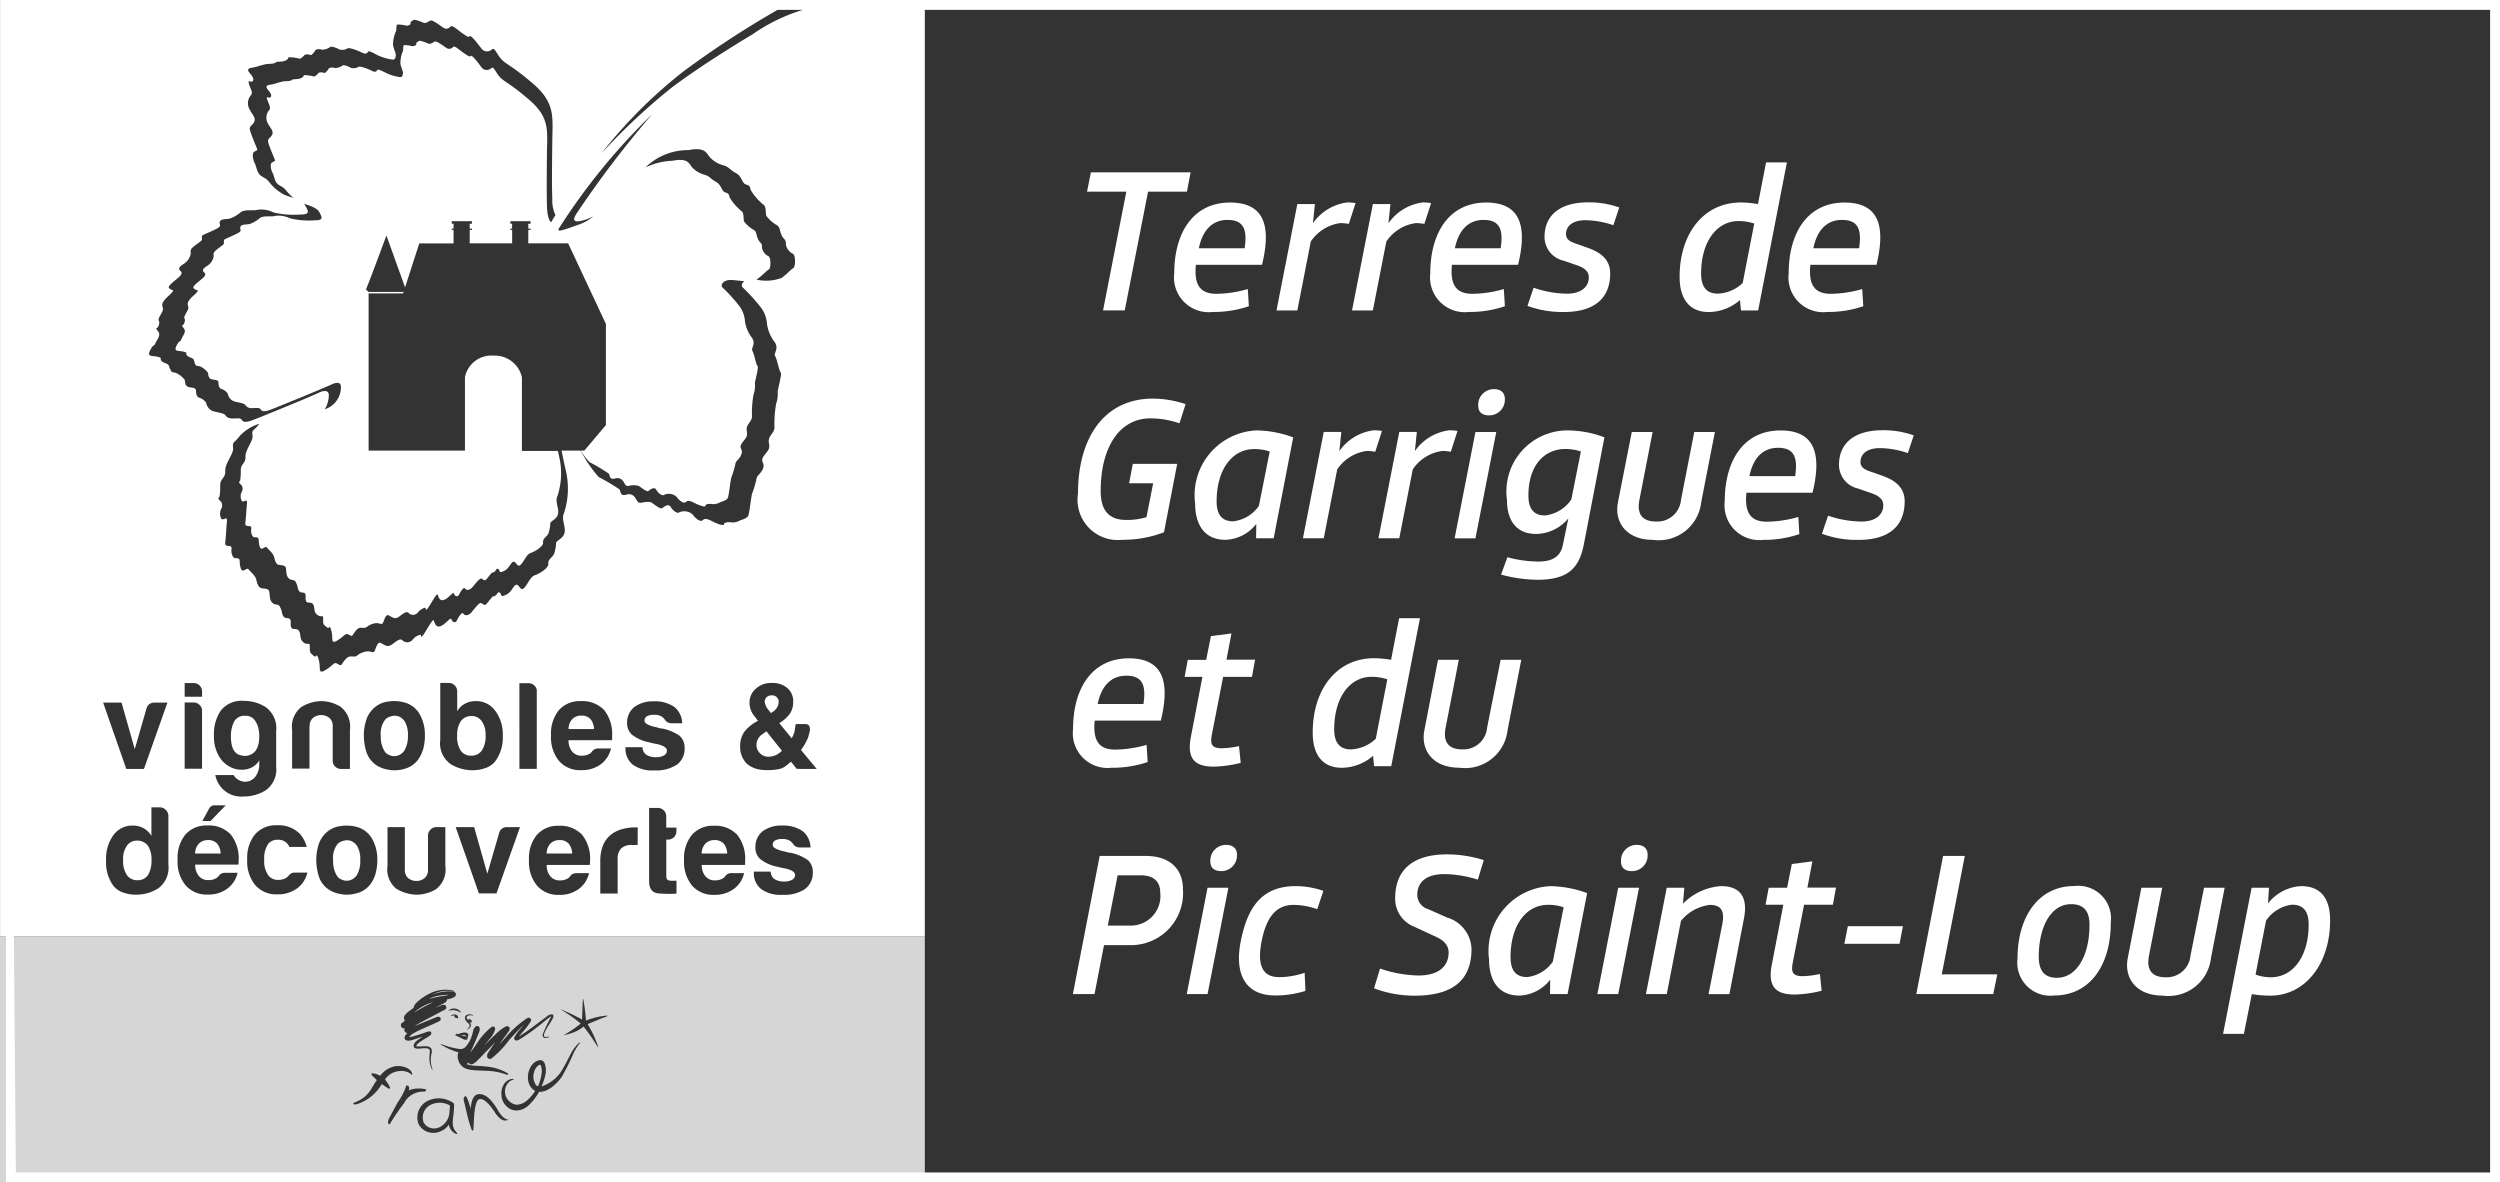 <svg id="Composant_51_6" data-name="Composant 51 – 6" xmlns="http://www.w3.org/2000/svg" xmlns:xlink="http://www.w3.org/1999/xlink" width="72.019" height="34.061" viewBox="0 0 72.019 34.061">
  <rect x="0" y="0" width="72.019" height="34.061" fill="#333333" stroke="none"/>
  <defs>
    <clipPath id="clip-path">
      <path id="Tracé_310" data-name="Tracé 310" d="M0,15.674H72.019V-18.387H0Z" transform="translate(0 18.387)" fill="none"/>
    </clipPath>
    <clipPath id="clip-path-2">
      <rect id="Rectangle_79" data-name="Rectangle 79" width="34.131" height="15.558" fill="none"/>
    </clipPath>
    <clipPath id="clip-path-3">
      <rect id="Rectangle_80" data-name="Rectangle 80" width="33.889" height="15.113" fill="none"/>
    </clipPath>
    <clipPath id="clip-path-4">
      <rect id="Rectangle_81" data-name="Rectangle 81" width="33.931" height="14.939" fill="none"/>
    </clipPath>
    <clipPath id="clip-path-5">
      <rect id="Rectangle_82" data-name="Rectangle 82" width="59.985" height="21.91" fill="none"/>
    </clipPath>
    <clipPath id="clip-path-6">
      <rect id="Rectangle_83" data-name="Rectangle 83" width="33.586" height="15.443" fill="none"/>
    </clipPath>
  </defs>
  <path id="Tracé_288" data-name="Tracé 288" d="M.093,15.674H71.94V-18.387H.093Zm0-34.061.285.285H71.655v33.49H.378Z" transform="translate(0.079 18.387)" fill="#fff"/>
  <g id="Groupe_124" data-name="Groupe 124" transform="translate(0 0)" clip-path="url(#clip-path)">
    <g id="Groupe_89" data-name="Groupe 89" transform="translate(0.001 -0.001)">
      <path id="Tracé_289" data-name="Tracé 289" d="M10.912,0c-.069.033-.143.067-.228.106-.106.05-.239.113-.395.191a5.1,5.1,0,0,0-1.4.685C8.4,1.276,7.379,1.9,6.55,2.523a17.885,17.885,0,0,0-2.028,1.9A13.817,13.817,0,0,1,6.887,2.058,27.445,27.445,0,0,1,9.549.313C9.721.209,9.912.1,10.1,0H-12.8V26.97h26.64V0ZM9.6,11.274a.817.817,0,0,1-.043.354,3.338,3.338,0,0,0-.048.693c-.009.17-.2.239-.161.439s-.035.217-.15.383.044.182-.017.346-.182.209-.189.3a2.761,2.761,0,0,1-.126.428c-.033.094-.074.565-.117.648s-.219.115-.233.13a.452.452,0,0,1-.228.057c-.07-.013-.228-.017-.232.05s-.224-.024-.339-.083-.209-.1-.274-.033-.211-.048-.291-.163a.36.36,0,0,0-.387-.063c-.041.048-.18-.039-.243-.152s-.195-.009-.246.031-.22-.1-.3-.154-.23-.011-.32,0-.113-.08-.157-.141a.214.214,0,0,0-.269-.089c-.172.039-.144-.091-.187-.157a6.168,6.168,0,0,0-.6-.356,3.744,3.744,0,0,1-.517-.76h-.55c.028.141.065.326.117.554a2.274,2.274,0,0,1-.048,1.25c-.083.178.05.367.02.546s-.226.233-.245.3a1.216,1.216,0,0,1-.065.337c-.057.1-.176.152-.161.272s-.245.283-.38.328-.183.207-.3.352-.152-.078-.237-.076-.124.2-.289.283-.146.017-.161-.015-.057-.082-.1-.019-.085.093-.113.085-.109.111-.189.207-.124-.011-.176-.015-.182.163-.265.265-.195.113-.237.044-.144.107-.191.2-.137.028-.156-.043-.163.143-.306.2-.176-.1-.2-.161-.161.2-.274.374-.089.052-.1.037a.362.362,0,0,0-.232.139.2.2,0,0,1-.295.024c-.076-.093-.23.078-.337.137s-.172,0-.282-.061-.141.156-.189.235-.1-.037-.3.022-.183.133-.289.132-.146-.028-.25.085-.1.191-.17.154-.087-.052-.126-.05-.144.132-.311.22-.115-.074-.139-.222-.072-.263-.094-.206-.106-.031-.156-.082-.009-.237-.043-.261-.07.031-.172-.052-.07-.193-.106-.287-.085-.087-.174-.094-.085-.119-.082-.185-.006-.124-.1-.126-.128-.065-.148-.143a.553.553,0,0,0-.082-.215c-.048-.056-.15-.007-.224-.115s-.039-.269-.078-.326-.137-.046-.22-.067-.117-.143-.143-.254-.176-.226-.215-.283-.085.017-.161.031-.1-.195-.1-.282-.093-.072-.137-.074-.109-.115-.1-.23,0-.111-.089-.122-.1-.033-.085-.148.028-.4.044-.567-.1-.007-.159-.065a.314.314,0,0,1-.006-.289.184.184,0,0,0-.037-.239c-.08-.07-.024-.087-.009-.119a1.912,1.912,0,0,0,.017-.315c.006-.178.085-.183.13-.3s-.041-.143.122-.45.113-.282.115-.4.044-.074.2-.28a1.245,1.245,0,0,1,.563-.348.12.12,0,0,0-.015.017c-.146.189-.189.146-.189.259s.048.085-.1.37-.07.3-.113.415-.115.117-.12.28a1.648,1.648,0,0,1-.017.291c-.013.028-.063.044.009.109a.17.17,0,0,1,.035.22.285.285,0,0,0,.006.267c.05.052.159-.093.146.059s-.03.417-.043.522-.007.128.08.137.094.006.083.111.046.213.089.213.126-.013.128.069.022.272.093.259.111-.082.148-.03.172.159.2.261.054.215.132.233.167.009.2.063,0,.2.07.3.163.056.207.106a.509.509,0,0,1,.076.2c.019.072.052.132.137.132s.091.056.089.117-.007.163.074.17.126,0,.159.087,0,.189.1.265.128.024.159.046-.009.2.039.243.124.126.144.074.065.054.085.191-.024.285.13.2.25-.2.285-.2.05.011.119.044.061-.037.156-.143.132-.078.23-.078.085-.067.267-.12.232.056.278-.02.072-.269.174-.217.161.111.259.056.241-.211.311-.126a.178.178,0,0,0,.27-.022c.057-.083.2-.143.213-.128s-.007.128.1-.035.23-.4.252-.345.052.2.185.15.267-.248.282-.183.1.12.144.039.137-.243.176-.182.143.052.219-.043.2-.246.245-.245.089.1.161.013.148-.195.174-.189.067-.022.1-.08.076-.009.089.019,0,.089.148.013.189-.261.267-.261.109.2.219.069.152-.283.278-.324.365-.191.35-.3.1-.159.15-.25a1.083,1.083,0,0,0,.059-.311c.017-.061.2-.109.224-.276s-.094-.339-.019-.5a2.089,2.089,0,0,0,.044-1.154c-.011-.05-.02-.1-.031-.144H2.233V10.868a.8.8,0,0,0-.813-.622.776.776,0,0,0-.828.622v2.114H-2.183V8.453h.991l.022-.061-.022.019h-.991a.784.784,0,0,1-.078-.074c.015.006.591-1.552.591-1.552l.537,1.495.409-1.267H.264V6.624H.212V6.589H.264V6.446H.212V6.374H.794v.072H.729v.143H.794v.035H.729v.387H1.952V6.624H1.9V6.589h.05V6.446H1.9V6.374h.582v.072H2.417v.143h.067v.035H2.417v.387H3.565L4.653,9.333v2.912l-.621.737h-.1a1.449,1.449,0,0,0,.254.335,5.452,5.452,0,0,1,.55.328c.039.061.015.18.174.143a.2.2,0,0,1,.246.085c.041.056.061.141.144.128a.521.521,0,0,1,.3,0c.076.046.232.182.28.143s.169-.137.226-.03.187.185.224.141a.33.33,0,0,1,.358.057c.072.107.209.211.269.15s.146-.022.252.031.311.137.313.076.148-.057.213-.044a.427.427,0,0,0,.209-.054c.015-.015.178-.043.217-.12s.076-.509.107-.6a2.52,2.52,0,0,0,.117-.393c.006-.082.117-.12.172-.274s-.091-.163.017-.319.17-.17.137-.354.141-.248.15-.4a3.088,3.088,0,0,1,.043-.639.749.749,0,0,0,.041-.328c-.009-.024.119-.467.076-.5s-.094-.339-.146-.43.1-.189-.007-.372a1.04,1.04,0,0,1-.209-.474.823.823,0,0,0-.163-.452,4.818,4.818,0,0,0-.483-.532c-.076-.072.02-.219.23-.217.106,0,.256.024.4.033-.078.052-.1.133-.048.182a5.309,5.309,0,0,1,.522.576.886.886,0,0,1,.178.491,1.117,1.117,0,0,0,.226.515c.122.2-.048.308.009.4s.115.435.159.467-.093.511-.083.539M3.684,21.655a.338.338,0,0,0,.282.115.4.4,0,0,0,.207-.05.086.086,0,0,0,.039-.024l.041-.041c0-.015.022-.033.054-.057a.206.206,0,0,1,.132-.035H4.8a.785.785,0,0,1-.3.459.919.919,0,0,1-.559.165.8.8,0,0,1-.639-.265,1.076,1.076,0,0,1-.23-.741,1.064,1.064,0,0,1,.222-.717.8.8,0,0,1,.639-.265.864.864,0,0,1,.669.257,1.1,1.1,0,0,1,.23.739v.08a.141.141,0,0,1-.007.05H3.576a.5.5,0,0,0,.107.33M2.661,19.917v2.234h-.5V19.682h.259a.245.245,0,0,1,.172.067.224.224,0,0,1,.072.169m7.017-11.9a1.239,1.239,0,0,1-.691.037l.022-.015c.167-.117.261-.235.332-.276s.061-.358-.009-.382a.346.346,0,0,1-.178-.207c-.028-.083.03-.1-.074-.211s-.07-.28-.167-.337a.922.922,0,0,1-.282-.246c-.031-.065.013-.25-.089-.309A1.533,1.533,0,0,1,8.224,5.7c-.033-.057,0-.119-.126-.154s-.1-.209-.274-.306-.157-.144-.311-.2a.746.746,0,0,1-.389-.232c-.089-.13-.144-.254-.55-.176a1.981,1.981,0,0,0-.782.193,1.749,1.749,0,0,1,1.243-.5c.439-.085.5.052.6.191a.8.8,0,0,0,.421.252c.169.063.15.113.341.219s.163.295.3.332.1.1.135.169a1.668,1.668,0,0,0,.346.4c.111.063.063.265.1.335a.992.992,0,0,0,.306.269c.106.061.069.239.182.365s.05.139.082.23a.373.373,0,0,0,.189.224c.08.026.087.369.013.413s-.182.174-.359.3M5.986,3.292A29.012,29.012,0,0,0,3.838,6.107c-.137.195-.2.37.274.206a1.625,1.625,0,0,0,.182-.08,1.38,1.38,0,0,1-.415.235c-.437.152-.687.261-.561.083a18,18,0,0,1,2.669-3.26M-5.627,2.419c-.05-.156.043-.024.1-.078s0-.144-.094-.252.037-.132.07-.137a1.226,1.226,0,0,0,.209-.05A1.957,1.957,0,0,1-5.1,1.843s.207,0,.233-.039.183-.013.28-.054.08-.082.1-.1a1.111,1.111,0,0,1,.3.039c.056.013.117-.061.154-.1s.167-.013.183,0,.1-.078.128-.132.154-.043.2-.024a.4.4,0,0,0,.232-.078c.039-.033.209.037.261.07a.294.294,0,0,0,.237-.03c.054-.031.285.056.419.122s.154,0,.176-.03.167.046.263.1a1.52,1.52,0,0,0,.452.132c.067-.011.067-.043.08-.111s-.054-.178-.078-.311A.931.931,0,0,1-1.394.9c.013-.024.007-.146.022-.178s.228,0,.252.015S-.962.726-.975.674-.919.6-.886.576-.662.63-.6.656-.479.632-.406.595s.348.2.413.224A.154.154,0,0,0,.179.763c.05-.05.206.106.337.195s.172.126.215.087.245.239.333.35a.2.2,0,0,0,.3.033c.076-.074.119.083.254.252s.33.206.954.748.545.956.537,1.617-.017,1.26,0,1.7a.945.945,0,0,0,.091.452c-.085.135-.126.206-.126.206s-.107-.054-.119-.458-.007-.956,0-1.565.082-.987-.495-1.489-.754-.537-.88-.691-.163-.3-.233-.232a.186.186,0,0,1-.28-.03C.989,1.832.8,1.576.763,1.612s-.078,0-.2-.08S.3,1.306.253,1.352A.147.147,0,0,1,.094,1.4C.036,1.38-.219,1.161-.286,1.2s-.119.08-.176.056S-.7,1.161-.729,1.18s-.091.043-.08.091-.113.069-.135.057-.219-.043-.232-.015-.009.143-.02.163a.823.823,0,0,0-.07.361c.02.122.083.224.07.287s-.011.091-.072.1A1.332,1.332,0,0,1-1.685,2.1c-.089-.044-.224-.113-.243-.089s-.041.093-.163.03-.335-.143-.385-.113a.279.279,0,0,1-.219.028c-.048-.031-.2-.1-.241-.067a.364.364,0,0,1-.213.072c-.046-.017-.161-.028-.187.022s-.1.13-.119.12-.137-.033-.17,0-.089.107-.141.1a1.081,1.081,0,0,0-.276-.037c-.022.017-.006.054-.1.091s-.232.015-.257.05-.215.035-.215.035a1.944,1.944,0,0,0-.224.056,1.166,1.166,0,0,1-.193.046c-.031,0-.148.028-.065.126s.139.183.085.232-.139-.07-.091.072.122.243.043.313a.337.337,0,0,0-.03.363c.063.128.169.209.133.317s-.156.115-.117.246.141.372.17.441.041.085-.046.117-.05.224,0,.311.052.256.161.333.132.059.224.169a1.71,1.71,0,0,0,.217.22c-.089-.031-.178-.059-.248-.085a1.289,1.289,0,0,1-.452-.374c-.1-.119-.124-.1-.241-.183s-.124-.267-.176-.361-.091-.3,0-.337.08-.05.048-.126-.141-.337-.183-.478.093-.15.128-.267-.078-.207-.144-.346a.355.355,0,0,1,.031-.391c.085-.078,0-.187-.048-.341M-9.3,20.242l.38,1.341.337-1.169a.226.226,0,0,1,.23-.172h.374l-.676,1.91h-.509l-.667-1.91Zm1.349,4.664a.743.743,0,0,1-.295.689,1.216,1.216,0,0,1-.639.18,1.137,1.137,0,0,1-.367-.061.614.614,0,0,1-.287-.2,1.142,1.142,0,0,1-.207-.724,1.166,1.166,0,0,1,.207-.726.668.668,0,0,1,.554-.28.664.664,0,0,1,.315.072.677.677,0,0,1,.23.222v-.819h.245a.232.232,0,0,1,.172.076.236.236,0,0,1,.072.169Zm.043-14.277c-.028-.111-.039-.133-.13-.165s-.152-.091-.132-.133-.157-.065-.252-.076-.117-.052-.035-.2.082-.057.132-.167.165-.233.08-.337-.046-.091-.019-.115.074-.144.037-.193.065-.187.1-.265.015-.1,0-.17.043-.159.183-.285.133-.157.133-.157A.273.273,0,0,1-7.933,8.3c-.035-.048.046-.119.241-.278s.106-.193.067-.237-.015-.106.117-.182a.46.46,0,0,0,.2-.291c.007-.057-.033-.1.056-.183s.241-.172.259-.207,0-.115.015-.135.313-.135.445-.213.033-.094.063-.185.17-.065.293-.093a.991.991,0,0,0,.315-.185c.128-.087.359-.03.469-.065a.772.772,0,0,1,.472.076,2.586,2.586,0,0,0,.772.059c.287,0,.23-.093.144-.254a.205.205,0,0,0-.046-.059c.169.056.382.12.448.245.078.148.132.237-.135.235a2.385,2.385,0,0,1-.709-.056.726.726,0,0,0-.437-.07c-.1.033-.313-.02-.432.059a.9.9,0,0,1-.291.172c-.111.026-.241,0-.269.085s.061.1-.059.17-.393.178-.409.2,0,.091-.015.124-.156.115-.237.193-.046.115-.052.169a.418.418,0,0,1-.185.267c-.12.07-.143.13-.106.169s.117.074-.063.219-.256.211-.222.256a.234.234,0,0,0,.124.063s.006.031-.124.146-.18.2-.169.261.033.087,0,.159-.128.2-.094.243-.009.156-.035.178-.061.011.017.106-.028.207-.072.311-.046.019-.122.154-.054.174.033.183.252.031.233.07.037.093.12.122.094.048.119.152.089.087.152.1a.612.612,0,0,1,.233.189c.009.041,0,.154.1.183s.2.009.2.1.028.165.085.18a.346.346,0,0,1,.183.135.29.29,0,0,0,.159.213c.117.046.309.054.35.117a.2.2,0,0,0,.187.087c.094.007.219-.028.254.039s.132.061.261.015.769-.309,1.169-.474.632-.27.632-.27.252-.122.248.078a.664.664,0,0,1-.463.645.828.828,0,0,0,.115-.4c0-.217-.27-.085-.27-.085s-.248.115-.684.295-1.13.465-1.271.515-.243.057-.282-.017-.174-.035-.276-.043a.221.221,0,0,1-.2-.094c-.043-.067-.252-.076-.38-.126a.32.32,0,0,1-.172-.232.375.375,0,0,0-.2-.146c-.059-.017-.091-.091-.091-.195s-.111-.082-.217-.113-.1-.156-.106-.2a.68.68,0,0,0-.256-.206c-.067-.019-.137,0-.163-.113M-6.625,23.2H-6.3l-.437.452h-.237l.2-.365a.251.251,0,0,1,.05-.054.144.144,0,0,1,.1-.033m-.858-3.127v-.395h.257a.233.233,0,0,1,.172.07.235.235,0,0,1,.072.172v.152Zm.5.409v1.665h-.5v-1.91h.257a.235.235,0,0,1,.172.072.229.229,0,0,1,.072.172m1.052,4.348v.028a.162.162,0,0,1-.007.052H-7.179a.5.5,0,0,0,.107.33.344.344,0,0,0,.282.115.41.41,0,0,0,.207-.05.09.09,0,0,0,.039-.026c.013-.011.026-.024.041-.039s.022-.033.054-.057a.206.206,0,0,1,.132-.037h.359a.774.774,0,0,1-.3.459.908.908,0,0,1-.559.167.8.8,0,0,1-.639-.267,1.074,1.074,0,0,1-.23-.739,1.073,1.073,0,0,1,.222-.719.8.8,0,0,1,.639-.265.865.865,0,0,1,.669.259,1.1,1.1,0,0,1,.23.739Zm-.667-2.5h.524a.373.373,0,0,0,.176.156.378.378,0,0,0,.237.028.393.393,0,0,0,.215-.139.585.585,0,0,0,.111-.345v-.122a.546.546,0,0,1-.348.25.712.712,0,0,1-.433-.035.8.8,0,0,1-.37-.319,1.108,1.108,0,0,1-.154-.615,1.186,1.186,0,0,1,.2-.721.762.762,0,0,1,.658-.276,1.173,1.173,0,0,1,.639.185.755.755,0,0,1,.295.689v1.013a.742.742,0,0,1-.295.685,1.187,1.187,0,0,1-.639.183.76.76,0,0,1-.819-.619m2.347,3.271a.908.908,0,0,1-.559.167.8.8,0,0,1-.639-.267,1.074,1.074,0,0,1-.23-.739,1.073,1.073,0,0,1,.222-.719.8.8,0,0,1,.639-.265.858.858,0,0,1,.667.259.962.962,0,0,1,.187.365h-.5a.413.413,0,0,0-.072-.107.342.342,0,0,0-.265-.1.352.352,0,0,0-.259.1.709.709,0,0,0-.128.474.677.677,0,0,0,.128.467.342.342,0,0,0,.28.115.412.412,0,0,0,.209-.05.09.09,0,0,0,.039-.026.385.385,0,0,0,.039-.039.408.408,0,0,1,.057-.057.2.2,0,0,1,.13-.037h.359a.782.782,0,0,1-.3.459m.361-4.677v1.221h-.5V21.031a.724.724,0,0,1,.254-.654,1.117,1.117,0,0,1,.563-.178,1.067,1.067,0,0,1,.582.165.724.724,0,0,1,.267.667v1.121h-.252a.243.243,0,0,1-.176-.069.243.243,0,0,1-.069-.176v-.976a.3.3,0,0,0-.1-.252.377.377,0,0,0-.233-.078.366.366,0,0,0-.23.078.3.3,0,0,0-.1.252m1.9,4.233a1,1,0,0,1-.13.28.708.708,0,0,1-.437.295.994.994,0,0,1-.478.011.808.808,0,0,1-.383-.183.706.706,0,0,1-.217-.348,1.622,1.622,0,0,1-.065-.456,1.467,1.467,0,0,1,.054-.387.809.809,0,0,1,.17-.324.743.743,0,0,1,.48-.254,1.113,1.113,0,0,1,.532.046.736.736,0,0,1,.4.374,1.183,1.183,0,0,1,.122.552,1.363,1.363,0,0,1-.05.395m-.056-3.184a.715.715,0,0,1-.217-.348,1.622,1.622,0,0,1-.065-.456,1.41,1.41,0,0,1,.056-.389.777.777,0,0,1,.169-.322.745.745,0,0,1,.48-.256,1.112,1.112,0,0,1,.532.048.727.727,0,0,1,.4.372,1.188,1.188,0,0,1,.122.552,1.386,1.386,0,0,1-.05.4,1.057,1.057,0,0,1-.13.28.724.724,0,0,1-.437.295.971.971,0,0,1-.478.009.824.824,0,0,1-.383-.182M.027,24.949a.713.713,0,0,1-.267.667,1.112,1.112,0,0,1-.582.159,1.188,1.188,0,0,1-.563-.172.714.714,0,0,1-.254-.654V23.828h.5v1.221a.3.3,0,0,0,.1.252.366.366,0,0,0,.23.078A.377.377,0,0,0-.573,25.3a.3.3,0,0,0,.1-.252v-.976A.239.239,0,0,1-.4,23.9a.232.232,0,0,1,.176-.072H.027Zm-.146-3.631V19.675H.125a.241.241,0,0,1,.172.07.235.235,0,0,1,.072.172v.574a.59.59,0,0,1,.23-.222.654.654,0,0,1,.315-.07.665.665,0,0,1,.552.28,1.146,1.146,0,0,1,.217.724,1.156,1.156,0,0,1-.217.726.6.6,0,0,1-.291.2,1.129,1.129,0,0,1-.361.061,1.2,1.2,0,0,1-.639-.18.739.739,0,0,1-.295-.689M1.5,25.738H.994l-.669-1.91H.857l.38,1.343L1.576,24a.224.224,0,0,1,.23-.172h.372Zm2.693-.9v.028a.123.123,0,0,1-.007.052H2.948a.481.481,0,0,0,.107.33.34.34,0,0,0,.28.115.4.4,0,0,0,.207-.05.109.109,0,0,0,.041-.026l.039-.039c0-.015.022-.033.054-.057a.216.216,0,0,1,.133-.037h.358a.771.771,0,0,1-.3.459.913.913,0,0,1-.561.167.8.8,0,0,1-.639-.267,1.083,1.083,0,0,1-.23-.739,1.064,1.064,0,0,1,.224-.719.8.8,0,0,1,.637-.265.862.862,0,0,1,.669.259,1.1,1.1,0,0,1,.23.739Zm1.373-.495H5.4a.423.423,0,0,0-.309.1.431.431,0,0,0-.1.315v.984h-.5v-.926a1.183,1.183,0,0,1,.082-.471.775.775,0,0,1,.226-.3.913.913,0,0,1,.32-.159,1.416,1.416,0,0,1,.376-.05H5.57Zm1.117-.4a.234.234,0,0,1-.07.176.239.239,0,0,1-.172.069H6.392v1.063q0,.122.144.122h.15v.372a3.706,3.706,0,0,1-.513-.007c-.183-.013-.276-.132-.276-.352v-2.11h.259a.228.228,0,0,1,.165.072.241.241,0,0,1,.07.172v.322h.295Zm0-1.906a1.087,1.087,0,0,1-.647.157.95.95,0,0,1-.609-.165.58.58,0,0,1-.209-.482v-.02h.489a.264.264,0,0,0,.107.215.507.507,0,0,0,.287.072.458.458,0,0,0,.222-.05.157.157,0,0,0,.087-.137c0-.087-.1-.152-.3-.195a1.416,1.416,0,0,1-.195-.043,1.156,1.156,0,0,1-.509-.222.441.441,0,0,1-.143-.345.569.569,0,0,1,.207-.452.889.889,0,0,1,.559-.165.97.97,0,0,1,.6.165.626.626,0,0,1,.222.467H6.548a.228.228,0,0,1-.209-.122c-.019-.02-.039-.039-.057-.057a.379.379,0,0,0-.237-.065.435.435,0,0,0-.215.043.148.148,0,0,0-.065.13c0,.076.124.141.374.193a.4.4,0,0,0,.074.022.25.25,0,0,0,.061.007,1.324,1.324,0,0,1,.509.215.456.456,0,0,1,.137.345.574.574,0,0,1-.23.489m1.973,2.8v.028a.122.122,0,0,1-.007.052H7.415a.481.481,0,0,0,.107.33.34.34,0,0,0,.28.115.4.4,0,0,0,.207-.05.109.109,0,0,0,.041-.026l.039-.039c0-.015.022-.033.054-.057a.216.216,0,0,1,.133-.037h.358a.771.771,0,0,1-.3.459.913.913,0,0,1-.561.167.8.8,0,0,1-.639-.267,1.083,1.083,0,0,1-.23-.739,1.064,1.064,0,0,1,.224-.719.8.8,0,0,1,.637-.265.862.862,0,0,1,.669.259,1.1,1.1,0,0,1,.23.739Zm1.717.782a1.09,1.09,0,0,1-.647.159.939.939,0,0,1-.609-.167.573.573,0,0,1-.209-.48v-.022H9.4a.259.259,0,0,0,.107.215.507.507,0,0,0,.287.072.469.469,0,0,0,.222-.05.154.154,0,0,0,.087-.137c0-.085-.1-.15-.3-.193a1.67,1.67,0,0,1-.195-.043,1.133,1.133,0,0,1-.509-.224A.436.436,0,0,1,8.96,24.4a.572.572,0,0,1,.207-.452.9.9,0,0,1,.559-.165.986.986,0,0,1,.6.165.632.632,0,0,1,.222.467h-.309a.228.228,0,0,1-.207-.122c-.019-.019-.039-.037-.057-.057a.392.392,0,0,0-.237-.065.413.413,0,0,0-.215.044.143.143,0,0,0-.065.128q0,.117.372.195l.076.022a.374.374,0,0,0,.061.006,1.321,1.321,0,0,1,.509.217.451.451,0,0,1,.137.345.575.575,0,0,1-.23.487m-.233-3.464-.167-.209a1.667,1.667,0,0,1-.157.13.468.468,0,0,1-.165.08,1.681,1.681,0,0,1-.495.028.792.792,0,0,1-.439-.165.673.673,0,0,1-.207-.517.727.727,0,0,1,.115-.409,1.142,1.142,0,0,1,.4-.322l-.1-.13a.6.6,0,0,1-.144-.374.518.518,0,0,1,.18-.422.642.642,0,0,1,.467-.165.633.633,0,0,1,.445.15.494.494,0,0,1,.165.395.609.609,0,0,1-.093.337,1.006,1.006,0,0,1-.309.274l.359.437a1.161,1.161,0,0,0,.08-.18c.013-.091.026-.167.035-.23h.259c.076,0,.12.022.135.065a.285.285,0,0,1,.015.122c-.015.067-.033.139-.057.215a1.637,1.637,0,0,1-.2.345l.454.546Z" transform="translate(12.801)" fill="#fff"/>
    </g>
    <g id="Groupe_90" data-name="Groupe 90" transform="translate(15.749 24.201)">
      <path id="Tracé_290" data-name="Tracé 290" d="M.169,0A.355.355,0,0,0-.091.1.421.421,0,0,0-.2.387H.536A.48.48,0,0,0,.434.1.342.342,0,0,0,.169,0" transform="translate(0.198)" fill="#fff"/>
    </g>
    <g id="Groupe_91" data-name="Groupe 91" transform="translate(16.379 20.615)">
      <path id="Tracé_291" data-name="Tracé 291" d="M.291.046a.345.345,0,0,0-.265-.1.352.352,0,0,0-.259.1A.409.409,0,0,0-.341.333H.391a.464.464,0,0,0-.1-.287" transform="translate(0.341 0.054)" fill="#fff"/>
    </g>
    <g id="Groupe_92" data-name="Groupe 92" transform="translate(9.595 24.204)">
      <path id="Tracé_292" data-name="Tracé 292" d="M.235.009a.341.341,0,0,0-.215,0A.4.4,0,0,0-.139.089.663.663,0,0,0-.274.579a.772.772,0,0,0,.122.456.305.305,0,0,0,.15.1.328.328,0,0,0,.219.007.359.359,0,0,0,.2-.161A.8.8,0,0,0,.507.561.744.744,0,0,0,.426.174.379.379,0,0,0,.235.009" transform="translate(0.276 0.01)" fill="#fff"/>
    </g>
    <g id="Groupe_93" data-name="Groupe 93" transform="translate(5.623 24.201)">
      <path id="Tracé_293" data-name="Tracé 293" d="M.169,0A.355.355,0,0,0-.091.1.421.421,0,0,0-.2.387H.536A.48.48,0,0,0,.434.1.342.342,0,0,0,.169,0" transform="translate(0.198)" fill="#fff"/>
    </g>
    <g id="Groupe_94" data-name="Groupe 94" transform="translate(6.652 20.621)">
      <path id="Tracé_294" data-name="Tracé 294" d="M.317.06A.315.315,0,0,0,.045-.07.334.334,0,0,0-.287.11.936.936,0,0,0-.372.519c0,.33.1.513.287.548A.392.392,0,0,0,.339.936.539.539,0,0,0,.432.688a1.061,1.061,0,0,0,0-.333A.656.656,0,0,0,.317.06" transform="translate(0.372 0.07)" fill="#fff"/>
    </g>
    <g id="Groupe_95" data-name="Groupe 95" transform="translate(13.17 20.628)">
      <path id="Tracé_295" data-name="Tracé 295" d="M.327.456A.743.743,0,0,0,.435.019a.653.653,0,0,0-.107-.4A.342.342,0,0,0,.033-.535a.364.364,0,0,0-.309.144A.7.7,0,0,0-.384.019a.735.735,0,0,0,.1.437.347.347,0,0,0,.3.15A.357.357,0,0,0,.327.456" transform="translate(0.384 0.535)" fill="#fff"/>
    </g>
    <g id="Groupe_96" data-name="Groupe 96" transform="translate(10.968 20.617)">
      <path id="Tracé_296" data-name="Tracé 296" d="M.318.455A.8.8,0,0,0,.41.038.744.744,0,0,0,.329-.349.37.37,0,0,0,.138-.514a.341.341,0,0,0-.215,0,.377.377,0,0,0-.157.082A.66.66,0,0,0-.371.056.772.772,0,0,0-.249.512a.305.305,0,0,0,.15.1A.328.328,0,0,0,.119.616a.359.359,0,0,0,.2-.161" transform="translate(0.373 0.533)" fill="#fff"/>
    </g>
    <g id="Groupe_97" data-name="Groupe 97" transform="translate(21.793 21.067)">
      <path id="Tracé_297" data-name="Tracé 297" d="M.072.043a.345.345,0,0,0-.115.13A.34.34,0,0,0-.085.345a.325.325,0,0,0,.1.237.333.333,0,0,0,.245.1A.577.577,0,0,0,.467.639a.579.579,0,0,0,.18-.13L.2-.05Z" transform="translate(0.085 0.05)" fill="#fff"/>
    </g>
    <g id="Groupe_98" data-name="Groupe 98" transform="translate(22.029 20.032)">
      <path id="Tracé_298" data-name="Tracé 298" d="M.026.162C.041.18.056.2.069.219l.08.1L.214.277A.414.414,0,0,0,.328.155.309.309,0,0,0,.371,0,.171.171,0,0,0,.314-.14.194.194,0,0,0,.171-.19a.2.2,0,0,0-.144.05A.185.185,0,0,0-.031,0,.343.343,0,0,0,0,.1a.16.16,0,0,0,.03.065" transform="translate(0.031 0.19)" fill="#fff"/>
    </g>
    <g id="Groupe_99" data-name="Groupe 99" transform="translate(20.215 24.201)">
      <path id="Tracé_299" data-name="Tracé 299" d="M.169,0A.355.355,0,0,0-.091.1.421.421,0,0,0-.2.387H.536A.48.48,0,0,0,.434.1.342.342,0,0,0,.169,0" transform="translate(0.198)" fill="#fff"/>
    </g>
    <g id="Groupe_100" data-name="Groupe 100" transform="translate(3.547 24.216)">
      <path id="Tracé_300" data-name="Tracé 300" d="M.185,0A.344.344,0,0,0-.11.15a.656.656,0,0,0-.107.4A.746.746,0,0,0-.11.991a.357.357,0,0,0,.309.15A.351.351,0,0,0,.5.991.794.794,0,0,0,.6.552.706.706,0,0,0,.494.143.38.38,0,0,0,.185,0" transform="translate(0.217 0)" fill="#fff"/>
    </g>
    <g id="Groupe_104" data-name="Groupe 104" transform="translate(-4.496 18.8)" opacity="0.8">
      <g id="Groupe_103" data-name="Groupe 103" transform="translate(0 0)">
        <g id="Groupe_102" data-name="Groupe 102" transform="translate(0 0)" clip-path="url(#clip-path-2)">
          <g id="Groupe_101" data-name="Groupe 101" transform="translate(16.671 12.967)">
            <path id="Tracé_301" data-name="Tracé 301" d="M.081.043A.408.408,0,0,0-.062.528a.353.353,0,0,0,.48.113A.5.5,0,0,0,.676.235C.681.178.691.068.692.039A.016.016,0,0,0,.687.028.578.578,0,0,0,.081.043" transform="translate(0.095 0.05)" fill="#fff"/>
          </g>
        </g>
      </g>
    </g>
    <g id="Groupe_105" data-name="Groupe 105" transform="translate(13.526 30.01)">
      <path id="Tracé_302" data-name="Tracé 302" d="M0,0V0H0A0,0,0,0,1,0,0V0" transform="translate(0.002 0.001)" fill="#fff"/>
    </g>
    <g id="Groupe_106" data-name="Groupe 106" transform="translate(13.356 30.605)">
      <path id="Tracé_303" data-name="Tracé 303" d="M0,0A.3.3,0,0,0,.074.044.3.3,0,0,1,0,0" fill="#fff"/>
    </g>
    <g id="Groupe_110" data-name="Groupe 110" transform="translate(-4.744 15.905)" opacity="0.8">
      <g id="Groupe_109" data-name="Groupe 109">
        <g id="Groupe_108" data-name="Groupe 108" clip-path="url(#clip-path-3)">
          <g id="Groupe_107" data-name="Groupe 107" transform="translate(16.673 12.967)">
            <path id="Tracé_304" data-name="Tracé 304" d="M.251,0A1.161,1.161,0,0,0-.027.111,1.353,1.353,0,0,0-.294.293c.087-.048.172-.1.261-.148S.156.048.251,0" transform="translate(0.294)" fill="#fff"/>
          </g>
        </g>
      </g>
    </g>
    <g id="Groupe_114" data-name="Groupe 114" transform="translate(-4.328 15.694)" opacity="0.8">
      <g id="Groupe_113" data-name="Groupe 113">
        <g id="Groupe_112" data-name="Groupe 112" clip-path="url(#clip-path-4)">
          <g id="Groupe_111" data-name="Groupe 111" transform="translate(16.672 12.967)">
            <path id="Tracé_305" data-name="Tracé 305" d="M.27,0A1.281,1.281,0,0,0-.21.073,1.1,1.1,0,0,0-.317.119,4.369,4.369,0,0,1,.2.015L.27,0" transform="translate(0.317 0)" fill="#fff"/>
          </g>
        </g>
      </g>
    </g>
    <g id="Groupe_115" data-name="Groupe 115" transform="translate(13.275 29.82)">
      <path id="Tracé_306" data-name="Tracé 306" d="M.049,0A.354.354,0,0,0-.058,0c.046.009.126.026.144.031S.1.012.049,0" transform="translate(0.058 0.003)" fill="#fff"/>
    </g>
    <g id="Groupe_116" data-name="Groupe 116" transform="translate(13.472 29.381)">
      <path id="Tracé_307" data-name="Tracé 307" d="M.01,0A.089.089,0,0,0-.012,0a.184.184,0,0,0,.019.02A.079.079,0,0,1,.01,0" transform="translate(0.012 0)" fill="#fff"/>
    </g>
    <g id="Groupe_119" data-name="Groupe 119" transform="translate(-16.672 14.003)" opacity="0.8">
      <g id="Groupe_118" data-name="Groupe 118">
        <g id="Groupe_117" data-name="Groupe 117" clip-path="url(#clip-path-5)">
          <path id="Tracé_308" data-name="Tracé 308" d="M0,3.263H26.642V-3.828H0ZM0-3.828m13.408,2.3a.133.133,0,0,1,.089-.048.215.215,0,0,1,.091.006.084.084,0,0,1,.05.037c0,.007,0,.007,0,0a.227.227,0,0,0-.106-.017.113.113,0,0,0-.08.039.039.039,0,0,0-.009.028.094.094,0,0,0,.011.039l.011.015.02-.006a.127.127,0,0,1,.024,0,.132.132,0,0,1,.048.007.051.051,0,0,1,.026.026.059.059,0,0,1,.006.035.073.073,0,0,1-.013.035.183.183,0,0,0-.054-.028.132.132,0,0,1,.043.122.117.117,0,0,1-.054.065.139.139,0,0,0-.044.043c0,.006-.009,0-.009,0s.019-.041.037-.059a.117.117,0,0,0,.033-.043c.013-.041-.022-.074-.052-.1a.175.175,0,0,0-.019-.019.288.288,0,0,1-.056-.082.093.093,0,0,1,.009-.093m0,.471c.069.013.085.063.082.087a.076.076,0,0,1-.019.043c-.006.007.006.041-.009.061s-.048.028-.1.009-.126-.065-.174-.085a.213.213,0,0,1-.063-.033.051.051,0,0,1-.028.015c-.006,0-.006,0,0,0a.94.94,0,0,0,.065-.085c0-.007,0,0,0,0a.24.24,0,0,1-.011.035.253.253,0,0,0,.069-.006.433.433,0,0,1,.191-.039m-.433-.474c-.006,0-.006,0,0,0a.117.117,0,0,1,.087-.046.143.143,0,0,1,.087.013.1.1,0,0,1,.041.05.113.113,0,0,1,0,.05.252.252,0,0,0-.044-.011.327.327,0,0,1-.05-.013.051.051,0,0,1-.007-.035.1.1,0,0,1,0-.024.207.207,0,0,0-.109.02m.285-.126s.024.028.006.019a.832.832,0,0,0-.1-.044.4.4,0,0,0-.115-.024.662.662,0,0,0-.12.011l-.026.006c-.015,0-.013,0,0-.006a.056.056,0,0,0,.013-.009.419.419,0,0,1,.082-.041.284.284,0,0,1,.1-.007.289.289,0,0,1,.1.037.329.329,0,0,1,.065.059m-1.688.328a.356.356,0,0,1,.082-.085.094.094,0,0,1-.031-.089c.017-.1.187-.2.28-.272-.006-.08.109-.178.167-.224a1.544,1.544,0,0,1,.306-.193,1.019,1.019,0,0,1,.591-.093.443.443,0,0,1,.085.022c.041.015.05.022,0,.015a.685.685,0,0,0-.089-.013.919.919,0,0,0-.354.035,1.335,1.335,0,0,0-.191.08A1.377,1.377,0,0,1,13-2.24c.054,0,.133.02.135.087,0,.1-.189.13-.257.144a.109.109,0,0,1-.054.091l-.028.017c-.083.043-.169.082-.25.132.039-.015.078-.031.117-.048s.043-.02.07-.03.1-.011.117.037a.077.077,0,0,1-.033.1c-.026.013-.044.019-.07.033-.132.069-.261.139-.391.207s-.276.144-.408.228c0,0-.007.006-.006.006.211-.091.422-.176.634-.261A.1.1,0,0,1,12.66-1.5a.058.058,0,0,1,.037.057c0,.041-.035.061-.067.076s-.044.022-.067.031c-.054.026-.109.05-.163.074-.082.035-.161.07-.241.107a2.205,2.205,0,0,0-.239.119.41.41,0,0,0-.137.115.777.777,0,0,0,.148-.03c.072-.02.144-.044.215-.067s.12-.044.18-.061a.171.171,0,0,1,.043-.007.054.054,0,0,1,.05.083.167.167,0,0,1-.035.037.734.734,0,0,1-.126.082c-.059.037-.12.072-.176.115a.247.247,0,0,0-.091.1c0,.009,0,.013.013.013.094.011.187-.009.282,0a.161.161,0,0,1,.143.074.246.246,0,0,1,0,.143.9.9,0,0,0-.017.233.522.522,0,0,0,.017.106c.009.033.019.067.03.1,0,.017-.009.022-.017.006A1.048,1.048,0,0,1,12.376-.2a1.442,1.442,0,0,1,.007-.3c.006-.106-.08-.1-.161-.1-.059,0-.119.011-.18.011a.183.183,0,0,1-.106-.026.088.088,0,0,1-.019-.074.279.279,0,0,1,.115-.146c.05-.037.1-.072.157-.107-.052.017-.1.033-.156.052a1.882,1.882,0,0,1-.215.067c-.057.007-.135.011-.157-.05s.026-.113.057-.146l.017-.019a.091.091,0,0,1-.085-.076.125.125,0,0,1,.009-.057c-.1.007-.137-.083-.089-.163M10.281,1.009h0s-.085.026-.1-.006.039-.041.057-.05c.4-.165.443-.393.617-.637-.054-.05-.1-.1-.146-.144A.041.041,0,0,1,10.7.145a.025.025,0,0,1,.017-.022l.017,0a.079.079,0,0,1,.02,0,.652.652,0,0,1,.2.07.685.685,0,0,1,.459-.28c.019,0,.037,0,.054,0,.215,0,.383.1.408.22,0,0,.006.024-.013.028S11.835.14,11.82.127a.5.5,0,0,0-.354-.065A.536.536,0,0,0,11.091.3a1.2,1.2,0,0,1,.137.215.053.053,0,0,1,.007.022.026.026,0,0,1-.028.028h0a.044.044,0,0,1-.026-.009C11.12.514,11.057.473,11,.429a1.272,1.272,0,0,1-.715.58M11.656.961a6.149,6.149,0,0,0-.415.606l-.006.011,0,0a.023.023,0,0,1-.02.009h0a.033.033,0,0,1-.03-.02.14.14,0,0,1-.006-.03.316.316,0,0,1,.02-.1l.009-.015a.375.375,0,0,1,.028-.052c.022-.044.054-.1.085-.161.065-.119.132-.243.146-.267A1.655,1.655,0,0,0,11.7.486V.473l.015,0h0A.065.065,0,0,1,11.774.5a.11.11,0,0,1,.013.054A.131.131,0,0,1,11.778.6a.03.03,0,0,1-.006.017A.669.669,0,0,1,12.063.56a.983.983,0,0,1,.18.017.066.066,0,0,1,.02.007.029.029,0,0,1,.013.024c0,.017-.013.024-.024.03A.142.142,0,0,1,12.2.649a.614.614,0,0,0-.548.311m1.445.885a.334.334,0,0,1-.167-.248.482.482,0,0,1-.235.193.488.488,0,0,1-.628-.187.53.53,0,0,1,.2-.658.728.728,0,0,1,.772.017.076.076,0,0,1,.043.065c0,.389-.119.582.056.782.056.061.037.083-.043.037m.1-2.125a.369.369,0,0,1,.009-.206A1.68,1.68,0,0,1,12.7-.71c-.009-.006-.013-.019.006-.013a2.258,2.258,0,0,0,.526.143A.213.213,0,0,0,13.4-.627a.85.85,0,0,0,.109-.148l.011-.011h0a1.315,1.315,0,0,0,.12-.361.435.435,0,0,1,.043-.059.076.076,0,0,1,.12-.009c.037.044.009.128-.009.172-.031.082-.069.161-.1.243-.05.113-.094.211-.146.326,0,0,.006-.007.009-.009.059-.085.111-.154.17-.239a1.914,1.914,0,0,1,.433-.491c.065-.035.117.009.1.08a.656.656,0,0,1-.15.256c-.046.065-.1.124-.146.189-.006.007.013-.013.02-.02.093-.1.185-.195.283-.285a1.237,1.237,0,0,1,.3-.233.083.083,0,0,1,.091.007.062.062,0,0,1,.026.052.178.178,0,0,1-.039.093c-.02.028-.035.05-.054.076-.033.046-.069.091-.1.135s-.072.1-.107.154c.056-.063.113-.124.17-.187a2.84,2.84,0,0,1,.637-.574.073.073,0,0,1,.1.026c.019.035,0,.067-.02.1a2.157,2.157,0,0,1-.18.237c-.035.039-.072.082-.107.124-.009.009-.037.039-.024.033.056-.03.219-.137.3-.2.163-.117.322-.241.485-.358a.232.232,0,0,1,.161-.069.047.047,0,0,1,.037.043.147.147,0,0,1-.019.074c-.07.141-.176.265-.235.411-.011.024-.037.1,0,.117s.089,0,.128-.007c.011,0,.011.009.006.013-.046.02-.13.052-.172.006a.1.1,0,0,1-.015-.087,4.12,4.12,0,0,1,.245-.508.119.119,0,0,0-.046.022c-.019.013-.035.024-.052.037-.044.035-.087.07-.13.106s-.063.05-.094.076c-.083.063-.165.13-.25.191-.117.082-.237.165-.354.235-.039.022-.1.043-.132,0a.074.074,0,0,1,0-.078,1.364,1.364,0,0,1,.191-.257c.022-.03.046-.059.07-.087a.518.518,0,0,0-.057.052c-.128.128-.256.263-.376.4a2.647,2.647,0,0,1-.487.508.087.087,0,0,1-.122-.02.147.147,0,0,1,.02-.143c.065-.1.133-.2.2-.3-.056.059-.111.119-.167.176-.113.117-.226.233-.341.348-.041.041-.126.126-.2.111A.1.1,0,0,1,13.5-.186c-.015.009-.039.028-.061.041a.679.679,0,0,0,.183.043c.135.015.213.007.372.028a1.425,1.425,0,0,1,.628.193c.031.028.022.057-.022.043a1.708,1.708,0,0,0-.283-.078c-.27-.061-.641-.019-.848-.083a.358.358,0,0,1-.27-.278m1.061,1.526c-.091-.132-.293-.421-.448-.383s-.159.628-.167.741c-.006.091,0,.157-.028.165s-.037-.052-.069-.139c-.078-.23-.1-.387-.187-.724-.022-.08.041-.178.082-.1a1.686,1.686,0,0,1,.113.333c.007-.026.02-.372.2-.415.141-.031.343.031.595.472.085.148.2.259.3.257-.1.054-.222.043-.395-.206m2.449-2a1.742,1.742,0,0,0-.174.272,6.036,6.036,0,0,1-.348.7c-.135.195-.4.45-.654.432a1.555,1.555,0,0,1-.311.4.54.54,0,0,1-.313.137.44.44,0,0,1-.163-.022.47.47,0,0,1-.295-.406.508.508,0,0,1,.078-.339.325.325,0,0,1,.2-.137.132.132,0,0,1,.076,0c.006.006,0,.011-.043.028a.275.275,0,0,0-.128.093.383.383,0,0,0,.261.619.5.5,0,0,0,.326-.156,1.3,1.3,0,0,0,.2-.241A.406.406,0,0,1,15.214.32a.592.592,0,0,1,.083-.4.375.375,0,0,1,.256-.18.147.147,0,0,1,.128.074.549.549,0,0,1,.031.343A1.576,1.576,0,0,1,15.6.5a1.088,1.088,0,0,0,.626-.534c.091-.152.165-.317.252-.471a1.188,1.188,0,0,1,.211-.259c.015-.013.02,0,.013.009m.785-.765-.156.057-.356.148-.046.02a3.071,3.071,0,0,1,.3.648c.007.017,0,.028-.009.011a5.846,5.846,0,0,0-.408-.589,1.209,1.209,0,0,1-.183.12,1.454,1.454,0,0,1-.337.117c-.072.019-.065.019-.009-.015a3.672,3.672,0,0,0,.446-.308,4.267,4.267,0,0,0-.593-.415c-.007,0-.013-.007,0,0a4.668,4.668,0,0,1,.632.3c.006-.209.017-.411.02-.541,0-.057.011-.087.024,0,.031.185.056.382.069.569a2.182,2.182,0,0,1,.6-.144c.02,0,.024.013,0,.022" transform="translate(16.672 16.795)" fill="#fff"/>
        </g>
      </g>
    </g>
    <g id="Groupe_123" data-name="Groupe 123" transform="translate(-1.308 17.705)" opacity="0.8">
      <g id="Groupe_122" data-name="Groupe 122">
        <g id="Groupe_121" data-name="Groupe 121" clip-path="url(#clip-path-6)">
          <g id="Groupe_120" data-name="Groupe 120" transform="translate(16.672 12.967)">
            <path id="Tracé_309" data-name="Tracé 309" d="M.1.009S.09-.007.079-.009s-.007,0-.011,0A.162.162,0,0,0,.031.008.358.358,0,0,0-.1.222.434.434,0,0,0-.051.558.141.141,0,0,0,.016.613,1.19,1.19,0,0,0,.12.254.475.475,0,0,0,.1.009" transform="translate(0.116 0.011)" fill="#fff"/>
          </g>
        </g>
      </g>
    </g>
  </g>
  <g id="Groupe_125" data-name="Groupe 125" transform="translate(31.315 4.963)">
    <path id="Tracé_311" data-name="Tracé 311" d="M.521.257H-.611L-.5-.3H2.373L2.266.257H1.147L.475,3.678H-.15Z" transform="translate(0.611 0.301)" fill="#fff"/>
  </g>
  <g id="Groupe_154" data-name="Groupe 154" transform="translate(0 0)" clip-path="url(#clip-path)">
    <g id="Groupe_126" data-name="Groupe 126" transform="translate(33.827 5.834)">
      <path id="Tracé_312" data-name="Tracé 312" d="M0,.939C0-.232.546-1.1,1.608-1.1c.995,0,1.143.687.967,1.586L2.529.694H.624c-.056.558.109.835.587.835a3.37,3.37,0,0,0,.908-.137l.03.495a3.135,3.135,0,0,1-1.041.165A1,1,0,0,1,0,.939M2.028.216C2.108-.317,2.006-.6,1.534-.6,1.113-.6.819-.323.709.216Z" transform="translate(0 1.101)" fill="#fff"/>
    </g>
    <g id="Groupe_127" data-name="Groupe 127" transform="translate(36.777 5.833)">
      <path id="Tracé_313" data-name="Tracé 313" d="M.274.021H.78L.723.573a1.429,1.429,0,0,1,.995-.6,1.629,1.629,0,0,1,.233.019l-.193.6A1.737,1.737,0,0,0,1.519.568,1.217,1.217,0,0,0,.662,1.1L.274,3.085h-.6Z" transform="translate(0.322 0.025)" fill="#fff"/>
    </g>
    <g id="Groupe_128" data-name="Groupe 128" transform="translate(38.953 5.833)">
      <path id="Tracé_314" data-name="Tracé 314" d="M.274.021H.78L.723.573a1.429,1.429,0,0,1,.995-.6,1.629,1.629,0,0,1,.233.019l-.193.6A1.737,1.737,0,0,0,1.519.568,1.217,1.217,0,0,0,.662,1.1L.274,3.085h-.6Z" transform="translate(0.322 0.025)" fill="#fff"/>
    </g>
    <g id="Groupe_129" data-name="Groupe 129" transform="translate(41.203 5.834)">
      <path id="Tracé_315" data-name="Tracé 315" d="M0,.939C0-.232.546-1.1,1.608-1.1c.995,0,1.143.687.967,1.586L2.529.694H.624c-.056.558.109.835.585.835a3.373,3.373,0,0,0,.91-.137l.03.495a3.135,3.135,0,0,1-1.041.165A1,1,0,0,1,0,.939M2.028.216C2.108-.317,2.006-.6,1.534-.6,1.113-.6.819-.323.709.216Z" transform="translate(0 1.101)" fill="#fff"/>
    </g>
    <g id="Groupe_130" data-name="Groupe 130" transform="translate(44.005 5.833)">
      <path id="Tracé_316" data-name="Tracé 316" d="M.51.419c0,.154.119.217.261.267l.358.126c.37.13.654.335.654.739,0,.665-.393,1.113-1.336,1.113A2.9,2.9,0,0,1-.6,2.488l.176-.524a3,3,0,0,0,.965.172c.393,0,.626-.189.626-.472,0-.187-.154-.28-.341-.346L.441,1.185A.7.7,0,0,1-.109.5c0-.585.4-.995,1.262-.995a2.6,2.6,0,0,1,.891.148l-.17.511A2.571,2.571,0,0,0,1.067.02C.714.02.51.18.51.419" transform="translate(0.598 0.491)" fill="#fff"/>
    </g>
    <g id="Groupe_131" data-name="Groupe 131" transform="translate(48.386 4.679)">
      <path id="Tracé_317" data-name="Tracé 317" d="M0,1.517C0,.239.717-.626,1.762-.626a2.918,2.918,0,0,1,.495.046l.233-1.2h.6L2.262,2.484H1.767l-.028-.3a1.387,1.387,0,0,1-.9.346C.272,2.529,0,2.142,0,1.517m1.819.165.33-1.7A1.38,1.38,0,0,0,1.7-.091C1.058-.091.619.517.619,1.421.619,1.8.772,2,1.1,2a1.094,1.094,0,0,0,.722-.313" transform="translate(0 1.78)" fill="#fff"/>
    </g>
    <g id="Groupe_132" data-name="Groupe 132" transform="translate(51.528 5.834)">
      <path id="Tracé_318" data-name="Tracé 318" d="M0,.939C0-.232.545-1.1,1.608-1.1c.995,0,1.143.687.967,1.586L2.529.694H.624c-.056.558.109.835.585.835a3.385,3.385,0,0,0,.91-.137l.03.495a3.135,3.135,0,0,1-1.041.165A1,1,0,0,1,0,.939M2.028.216C2.108-.317,2.006-.6,1.534-.6,1.113-.6.819-.323.711.216Z" transform="translate(0 1.101)" fill="#fff"/>
    </g>
    <g id="Groupe_133" data-name="Groupe 133" transform="translate(31.054 11.483)">
      <path id="Tracé_319" data-name="Tracé 319" d="M0,1.261c0-1.613.756-2.74,2.16-2.74A3.013,3.013,0,0,1,3.1-1.32l-.176.552A2.607,2.607,0,0,0,2.086-.91c-.9,0-1.432.847-1.432,2.091,0,.558.233.835.734.835a1.881,1.881,0,0,0,.585-.08L2.166.959H1.473L1.58.4H2.858l-.38,1.971a3.277,3.277,0,0,1-1.2.217A1.16,1.16,0,0,1,0,1.261" transform="translate(0 1.479)" fill="#fff"/>
    </g>
    <g id="Groupe_134" data-name="Groupe 134" transform="translate(34.429 12.399)">
      <path id="Tracé_320" data-name="Tracé 320" d="M0,.97A1.868,1.868,0,0,1,1.767-1.138a3.187,3.187,0,0,1,1.058.2L2.262,1.97H1.756l.006-.415a1.178,1.178,0,0,1-.887.459C.283,2.015,0,1.594,0,.97m1.836.069L2.149-.53A1.356,1.356,0,0,0,1.7-.6C1.058-.6.619,0,.619.907c0,.382.154.574.478.574a1.047,1.047,0,0,0,.739-.443" transform="translate(0 1.138)" fill="#fff"/>
    </g>
    <g id="Groupe_135" data-name="Groupe 135" transform="translate(37.538 12.397)">
      <path id="Tracé_321" data-name="Tracé 321" d="M.274.021H.78L.723.573a1.429,1.429,0,0,1,.995-.6,1.629,1.629,0,0,1,.233.019l-.193.6A1.737,1.737,0,0,0,1.519.568,1.22,1.22,0,0,0,.662,1.1L.274,3.085h-.6Z" transform="translate(0.322 0.025)" fill="#fff"/>
    </g>
    <g id="Groupe_136" data-name="Groupe 136" transform="translate(39.714 12.397)">
      <path id="Tracé_322" data-name="Tracé 322" d="M.274.021H.78L.723.573a1.429,1.429,0,0,1,.995-.6,1.629,1.629,0,0,1,.233.019l-.193.6A1.737,1.737,0,0,0,1.519.568,1.22,1.22,0,0,0,.662,1.1L.274,3.085h-.6Z" transform="translate(0.322 0.025)" fill="#fff"/>
    </g>
    <g id="Groupe_137" data-name="Groupe 137" transform="translate(41.908 11.21)">
      <path id="Tracé_323" data-name="Tracé 323" d="M.274.568h.6l-.6,3.064h-.6Zm.08-.756A.451.451,0,0,1,.808-.666c.2,0,.313.107.313.28A.45.45,0,0,1,.667.09C.462.09.354-.012.354-.188" transform="translate(0.322 0.666)" fill="#fff"/>
    </g>
    <g id="Groupe_138" data-name="Groupe 138" transform="translate(43.242 12.398)">
      <path id="Tracé_324" data-name="Tracé 324" d="M0,1.912l.182-.5a3.555,3.555,0,0,0,.9.124c.472,0,.648-.209.7-.487L1.938.293a1.231,1.231,0,0,1-.926.448C.456.741.17.373.17-.242a1.76,1.76,0,0,1,1.745-2,3.024,3.024,0,0,1,1.063.2L2.388,1.025c-.132.684-.439,1.036-1.341,1.036A4.207,4.207,0,0,1,0,1.912M2.023-.248,2.3-1.635a1.429,1.429,0,0,0-.445-.072c-.591,0-1.067.448-1.067,1.341,0,.38.152.574.476.574a1.053,1.053,0,0,0,.756-.456" transform="translate(0 2.243)" fill="#fff"/>
    </g>
    <g id="Groupe_139" data-name="Groupe 139" transform="translate(46.59 12.444)">
      <path id="Tracé_325" data-name="Tracé 325" d="M1.294,0,.9,2.023A1.23,1.23,0,0,1-.49,3.108c-.774,0-1.121-.517-1.008-1.086L-1.1,0h.6l-.38,1.954c-.08.4.074.626.476.626a.686.686,0,0,0,.722-.626L.7,0Z" transform="translate(1.518)" fill="#fff"/>
    </g>
    <g id="Groupe_140" data-name="Groupe 140" transform="translate(49.686 12.399)">
      <path id="Tracé_326" data-name="Tracé 326" d="M0,.939C0-.232.545-1.1,1.608-1.1c.995,0,1.143.687.967,1.586L2.529.694H.624c-.056.558.109.835.585.835a3.373,3.373,0,0,0,.91-.137l.03.495a3.135,3.135,0,0,1-1.041.165A1,1,0,0,1,0,.939M2.028.216C2.108-.317,2.006-.6,1.534-.6,1.113-.6.819-.323.711.216Z" transform="translate(0 1.101)" fill="#fff"/>
    </g>
    <g id="Groupe_141" data-name="Groupe 141" transform="translate(52.488 12.398)">
      <path id="Tracé_327" data-name="Tracé 327" d="M.51.419c0,.154.119.217.261.267l.358.126c.37.13.654.335.654.739,0,.665-.393,1.113-1.336,1.113A2.9,2.9,0,0,1-.6,2.488l.176-.522a3.052,3.052,0,0,0,.965.17c.393,0,.626-.189.626-.472,0-.187-.154-.278-.341-.346L.441,1.185A.7.7,0,0,1-.109.5c0-.585.4-.995,1.262-.995a2.6,2.6,0,0,1,.891.148l-.17.511A2.571,2.571,0,0,0,1.067.02C.714.02.51.18.51.419" transform="translate(0.598 0.491)" fill="#fff"/>
    </g>
    <g id="Groupe_142" data-name="Groupe 142" transform="translate(30.912 18.964)">
      <path id="Tracé_328" data-name="Tracé 328" d="M0,.939C0-.232.546-1.1,1.608-1.1c.995,0,1.143.687.967,1.586L2.529.694H.624c-.056.558.109.835.585.835a3.373,3.373,0,0,0,.91-.137l.03.495a3.135,3.135,0,0,1-1.041.165A1,1,0,0,1,0,.939M2.028.216C2.108-.317,2.006-.6,1.534-.6,1.113-.6.819-.323.709.216Z" transform="translate(0 1.101)" fill="#fff"/>
    </g>
    <g id="Groupe_143" data-name="Groupe 143" transform="translate(34.128 18.253)">
      <path id="Tracé_329" data-name="Tracé 329" d="M.084,1.36.413-.35H-.1l.091-.489H.521l.137-.684L1.249-1.6l-.143.756H1.93L1.84-.35H1.01L.686,1.308c-.05.269-.022.4.285.4a2.539,2.539,0,0,0,.495-.063l.05.483a3.424,3.424,0,0,1-.778.109c-.621,0-.767-.3-.654-.882" transform="translate(0.098 1.595)" fill="#fff"/>
    </g>
    <g id="Groupe_144" data-name="Groupe 144" transform="translate(37.816 17.808)">
      <path id="Tracé_330" data-name="Tracé 330" d="M0,1.517C0,.239.717-.626,1.762-.626a2.918,2.918,0,0,1,.495.046l.233-1.2h.6L2.262,2.484H1.767l-.028-.3a1.387,1.387,0,0,1-.9.346C.272,2.529,0,2.143,0,1.517m1.819.165.33-1.7A1.38,1.38,0,0,0,1.7-.091C1.058-.091.619.517.619,1.421.619,1.8.772,2,1.1,2a1.094,1.094,0,0,0,.722-.313" transform="translate(0 1.78)" fill="#fff"/>
    </g>
    <g id="Groupe_145" data-name="Groupe 145" transform="translate(41.012 19.008)">
      <path id="Tracé_331" data-name="Tracé 331" d="M1.294,0,.9,2.023A1.23,1.23,0,0,1-.49,3.108c-.774,0-1.121-.517-1.006-1.086L-1.105,0h.6l-.38,1.954c-.08.4.074.626.476.626A.686.686,0,0,0,.31,1.954L.7,0Z" transform="translate(1.518)" fill="#fff"/>
    </g>
    <g id="Groupe_146" data-name="Groupe 146" transform="translate(30.907 24.658)">
      <path id="Tracé_332" data-name="Tracé 332" d="M.355,0H1.68c.687,0,1.074.363,1.074.961A1.5,1.5,0,0,1,1.219,2.569H.48L.207,3.979H-.417Zm.9,2.006A.852.852,0,0,0,2.1,1.058c0-.291-.159-.5-.558-.5H.872L.589,2.006Z" transform="translate(0.417)" fill="#fff"/>
    </g>
    <g id="Groupe_147" data-name="Groupe 147" transform="translate(34.191 24.339)">
      <path id="Tracé_333" data-name="Tracé 333" d="M.274.568h.6l-.6,3.064h-.6Zm.08-.756A.451.451,0,0,1,.808-.666c.2,0,.313.107.313.28A.45.45,0,0,1,.667.09C.462.09.354-.012.354-.188" transform="translate(0.322 0.666)" fill="#fff"/>
    </g>
    <g id="Groupe_148" data-name="Groupe 148" transform="translate(35.69 25.527)">
      <path id="Tracé_334" data-name="Tracé 334" d="M.3.725c-.137.7.017,1.047.506,1.047H.821a2.32,2.32,0,0,0,.717-.126l.022.522A2.866,2.866,0,0,1,.7,2.3H.691C-.174,2.3-.493,1.679-.3.725S.293-.85,1.282-.85h.006a2.443,2.443,0,0,1,.789.137L1.9-.185a2.048,2.048,0,0,0-.671-.124H1.219C.724-.309.441.032.3.725" transform="translate(0.356 0.85)" fill="#fff"/>
    </g>
    <g id="Groupe_149" data-name="Groupe 149" transform="translate(39.583 24.612)">
      <path id="Tracé_335" data-name="Tracé 335" d="M.573.536A.436.436,0,0,0,.891.951l.539.239a.981.981,0,0,1,.706.9c0,.83-.45,1.352-1.643,1.352A3.283,3.283,0,0,1-.672,3.23L-.5,2.661a3.632,3.632,0,0,0,1.1.2c.58,0,.876-.256.876-.665,0-.228-.165-.363-.387-.461L.5,1.462A.868.868,0,0,1-.064.638c0-.778.461-1.267,1.5-1.267a3.582,3.582,0,0,1,1.052.165L2.318.1A3.277,3.277,0,0,0,1.351-.06c-.528,0-.778.239-.778.6" transform="translate(0.672 0.629)" fill="#fff"/>
    </g>
    <g id="Groupe_150" data-name="Groupe 150" transform="translate(42.896 25.528)">
      <path id="Tracé_336" data-name="Tracé 336" d="M0,.97A1.868,1.868,0,0,1,1.767-1.138a3.187,3.187,0,0,1,1.058.2L2.262,1.97H1.756l.006-.415a1.178,1.178,0,0,1-.887.459C.283,2.015,0,1.594,0,.97m1.836.069L2.149-.53A1.356,1.356,0,0,0,1.7-.6C1.058-.6.619,0,.619.907c0,.382.154.574.478.574a1.047,1.047,0,0,0,.739-.443" transform="translate(0 1.138)" fill="#fff"/>
    </g>
    <g id="Groupe_151" data-name="Groupe 151" transform="translate(46.021 24.339)">
      <path id="Tracé_337" data-name="Tracé 337" d="M.274.568h.6l-.6,3.064h-.6Zm.08-.756A.451.451,0,0,1,.808-.666c.2,0,.313.107.313.28A.45.45,0,0,1,.667.09C.462.09.354-.012.354-.188" transform="translate(0.322 0.666)" fill="#fff"/>
    </g>
    <g id="Groupe_152" data-name="Groupe 152" transform="translate(47.419 25.527)">
      <path id="Tracé_338" data-name="Tracé 338" d="M.274.021H.78L.741.483a1.687,1.687,0,0,1,1.1-.508c.608,0,.761.387.659.921l-.421,2.19h-.6l.4-2.041C1.934.725,1.871.516,1.514.516a1.274,1.274,0,0,0-.83.459L.274,3.085h-.6Z" transform="translate(0.322 0.025)" fill="#fff"/>
    </g>
    <g id="Groupe_153" data-name="Groupe 153" transform="translate(50.863 24.818)">
      <path id="Tracé_339" data-name="Tracé 339" d="M.084,1.36.413-.35H-.1l.091-.489H.521l.137-.684L1.249-1.6l-.143.756H1.93L1.84-.35H1.01L.686,1.308c-.052.269-.022.4.285.4a2.539,2.539,0,0,0,.495-.063l.05.483a3.424,3.424,0,0,1-.778.109c-.621,0-.767-.3-.654-.882" transform="translate(0.098 1.595)" fill="#fff"/>
    </g>
  </g>
  <g id="Groupe_155" data-name="Groupe 155" transform="translate(53.136 26.682)">
    <path id="Tracé_341" data-name="Tracé 341" d="M.044,0l-.1.506H1.534L1.63,0Z" transform="translate(0.052)" fill="#fff"/>
  </g>
  <g id="Groupe_156" data-name="Groupe 156" transform="translate(55.204 24.658)">
    <path id="Tracé_342" data-name="Tracé 342" d="M.355,0H.98L.317,3.41h1.6L1.8,3.979H-.417Z" transform="translate(0.417)" fill="#fff"/>
  </g>
  <g id="Groupe_160" data-name="Groupe 160" transform="translate(0 0)" clip-path="url(#clip-path)">
    <g id="Groupe_157" data-name="Groupe 157" transform="translate(58.119 25.528)">
      <path id="Tracé_343" data-name="Tracé 343" d="M0,.965c0-1.228.613-2.1,1.632-2.1A.943.943,0,0,1,2.688-.082c0,1.228-.6,2.1-1.636,2.1A.95.95,0,0,1,0,.965M2.075-.013c0-.4-.165-.6-.528-.6C.973-.615.613.022.613.9c0,.4.159.608.524.608.572,0,.937-.647.937-1.517" transform="translate(0 1.132)" fill="#fff"/>
    </g>
    <g id="Groupe_158" data-name="Groupe 158" transform="translate(61.275 25.573)">
      <path id="Tracé_344" data-name="Tracé 344" d="M1.294,0,.9,2.023A1.23,1.23,0,0,1-.49,3.108c-.774,0-1.121-.517-1.006-1.086L-1.105,0h.6l-.38,1.954c-.08.4.074.626.476.626A.686.686,0,0,0,.31,1.954L.7,0Z" transform="translate(1.518)" fill="#fff"/>
    </g>
    <g id="Groupe_159" data-name="Groupe 159" transform="translate(64.045 25.527)">
      <path id="Tracé_345" data-name="Tracé 345" d="M.377.021h.5L.849.475a1.291,1.291,0,0,1,.954-.5c.569,0,.835.359.835.984C2.639,2.22,1.916,3.13.916,3.13a3.136,3.136,0,0,1-.534-.044L.154,4.232h-.6ZM2.02,1.079C2.02.7,1.866.51,1.542.51A1.057,1.057,0,0,0,.792.97L.49,2.522A1.225,1.225,0,0,0,.934,2.6c.641,0,1.086-.608,1.086-1.517" transform="translate(0.442 0.025)" fill="#fff"/>
    </g>
  </g>
</svg>
